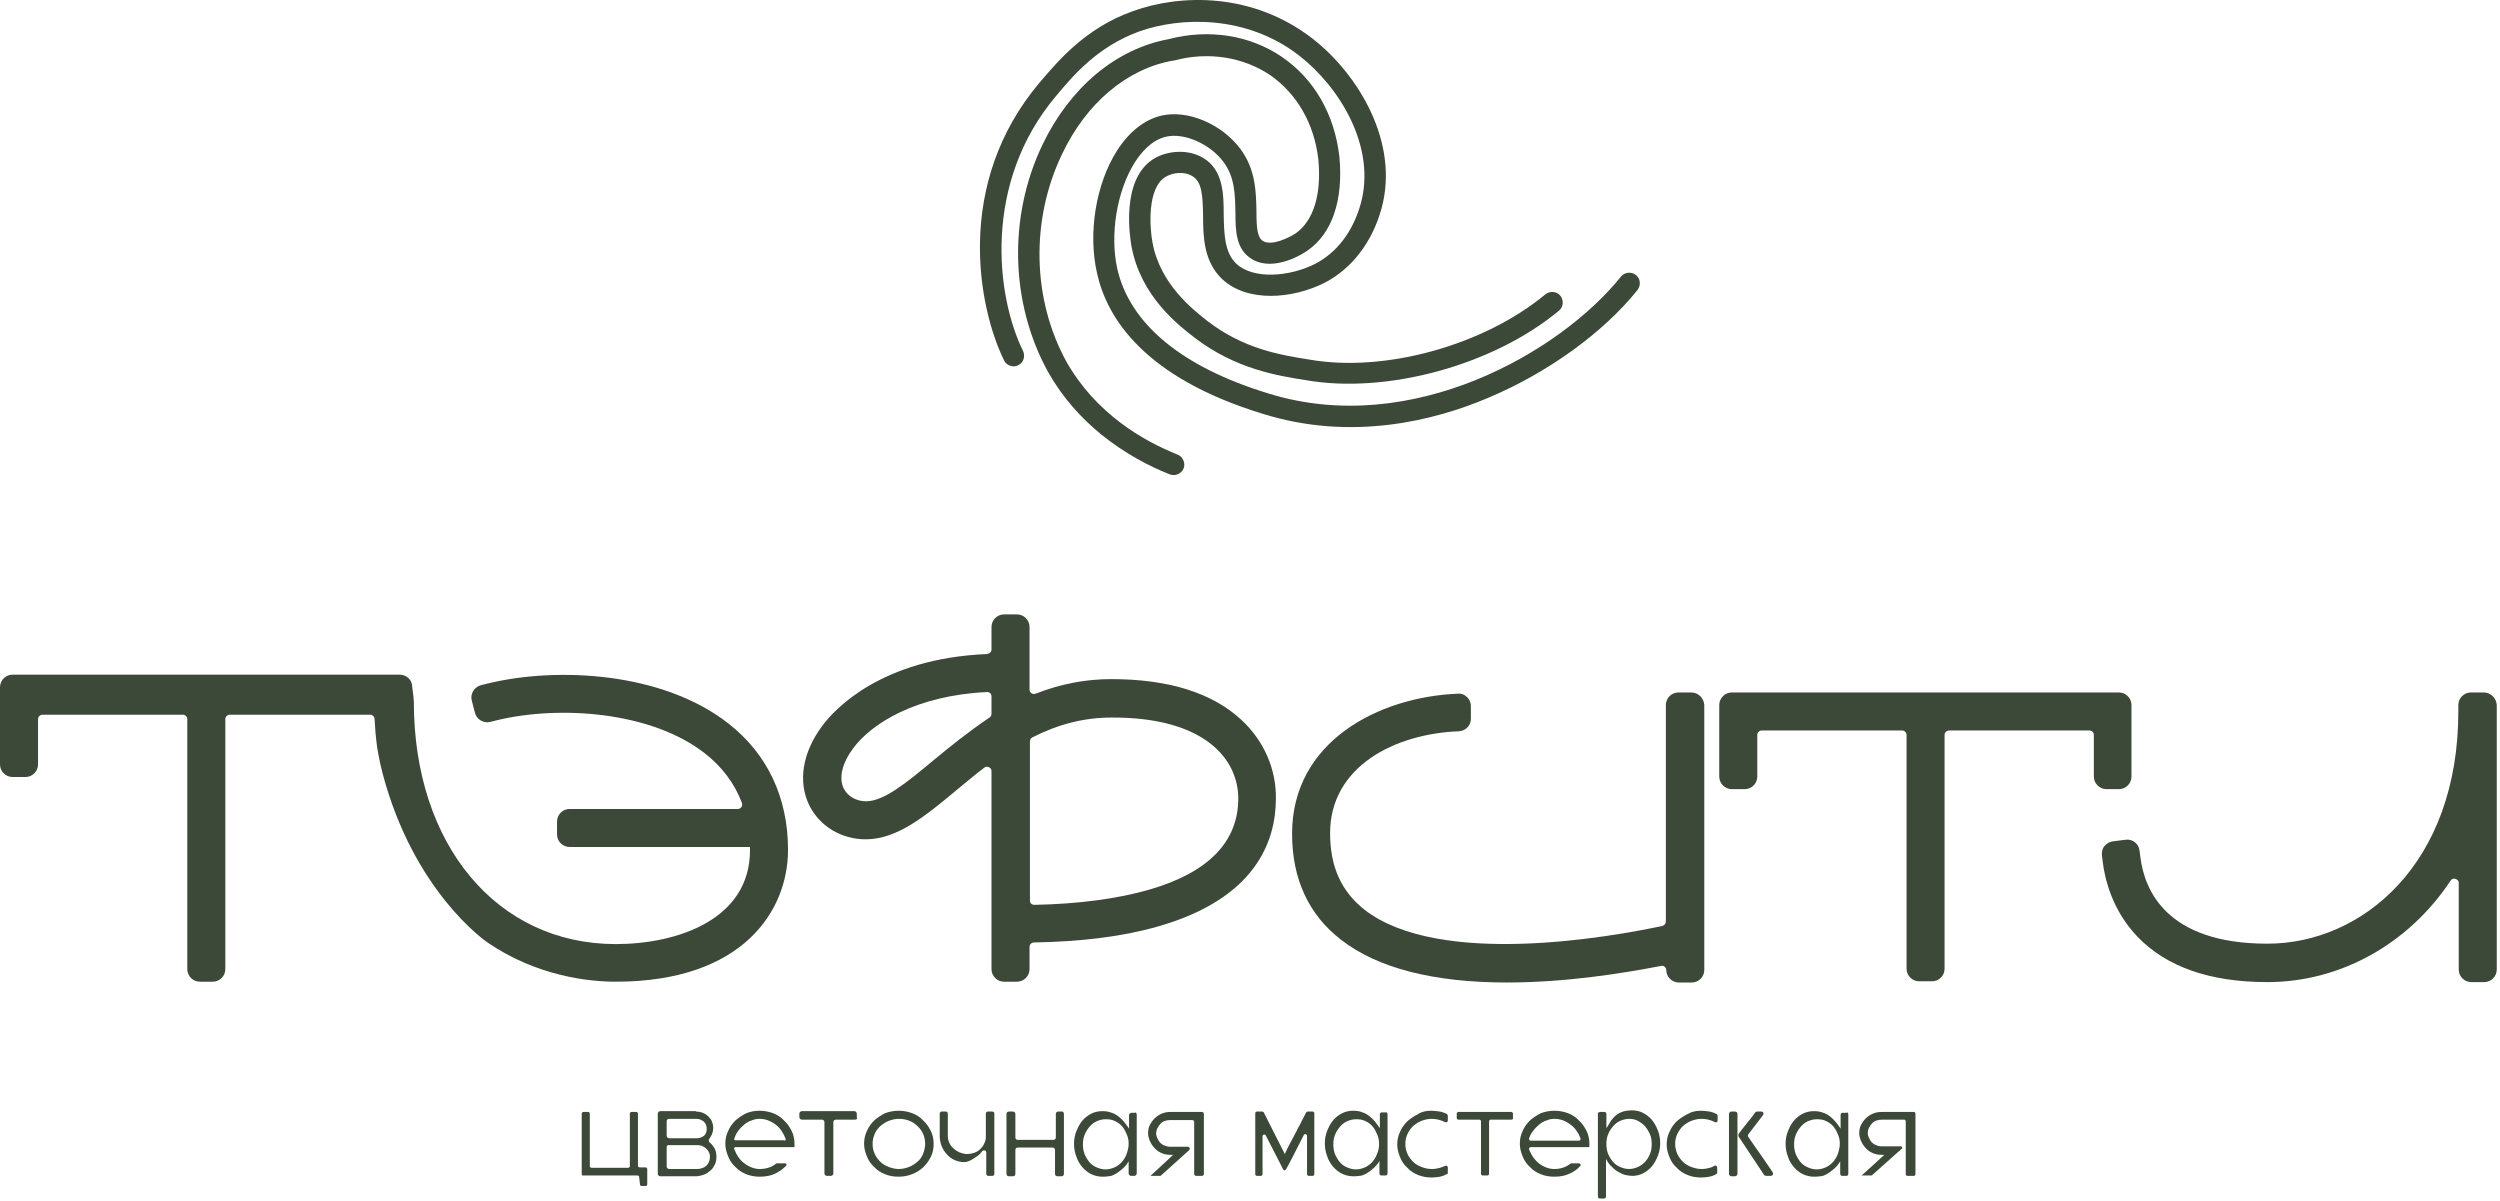 <?xml version="1.0" encoding="UTF-8"?> <svg xmlns="http://www.w3.org/2000/svg" width="618" height="297" viewBox="0 0 618 297" fill="none"><path d="M257.701 35.777C264.501 21.577 275.901 12.077 288.901 9.677C298.801 7.077 309.001 8.677 316.901 14.077C324.801 19.477 329.901 28.177 331.101 38.777C332.101 49.477 329.301 57.677 323.301 61.877C322.501 62.477 315.101 67.377 309.501 64.077C305.501 61.677 305.401 57.077 305.401 52.577C305.301 48.277 305.301 43.777 302.401 39.977C299.101 35.577 292.801 32.777 288.301 33.777C284.701 34.577 282.101 37.677 280.501 40.177C276.101 47.177 274.301 57.977 276.201 66.477C279.301 80.077 292.201 90.777 313.601 97.277C349.001 108.277 385.801 86.977 400.701 68.377C401.601 67.277 403.201 67.077 404.401 67.977C405.501 68.877 405.701 70.477 404.801 71.677C396.401 82.177 382.601 92.177 367.801 98.377C354.601 103.977 334.101 109.177 312.101 102.277C282.701 93.277 273.601 78.477 271.201 67.577C268.901 57.677 270.901 45.477 276.101 37.277C279.101 32.577 282.901 29.577 287.101 28.577C293.701 27.077 302.001 30.677 306.601 36.777C310.501 41.977 310.501 47.777 310.601 52.477C310.601 56.277 310.801 58.677 312.201 59.577C314.401 60.877 318.601 58.777 320.301 57.677C324.701 54.577 326.701 48.077 325.901 39.477C324.901 30.577 320.601 23.177 314.001 18.577C307.301 14.077 298.601 12.677 290.201 14.977H290.001C278.601 16.977 268.501 25.477 262.501 38.177C254.701 54.477 255.201 74.077 263.601 89.377C270.901 102.277 282.601 108.977 291.101 112.377C292.401 112.877 293.101 114.477 292.601 115.777C292.101 117.077 290.501 117.777 289.201 117.277C284.101 115.277 278.001 112.077 272.201 107.377C267.401 103.477 262.701 98.377 259.101 91.977C249.701 74.977 249.201 53.477 257.701 35.777Z" fill="#3C4938"></path><path d="M280.001 2.777C291.801 -1.523 309.701 -1.923 324.501 9.577C335.801 18.377 346.001 35.277 341.501 51.577C339.201 59.877 334.201 66.377 327.501 69.877C319.601 73.877 308.401 74.877 302.101 68.977C297.601 64.677 297.401 58.677 297.401 53.277C297.301 48.177 297.101 44.977 294.801 43.577C292.801 42.277 289.901 42.677 288.201 43.677C283.501 46.377 284.201 56.377 284.901 59.977C286.801 70.377 295.101 76.677 298.501 79.377C307.601 86.377 316.801 87.777 323.601 88.877C342.301 92.177 366.801 85.377 382.001 72.777C383.101 71.877 384.801 71.977 385.701 73.077C386.601 74.177 386.501 75.877 385.401 76.777C369.201 90.277 342.801 97.477 322.801 93.977C315.901 92.877 305.501 91.277 295.301 83.477C291.301 80.377 282.001 73.277 279.701 60.877C279.401 59.177 276.801 44.077 285.501 39.077C288.501 37.377 293.501 36.677 297.501 39.077C302.401 42.077 302.501 47.977 302.501 53.177C302.601 57.877 302.701 62.377 305.601 65.177C309.901 69.177 318.801 68.377 325.001 65.277C330.501 62.477 334.501 57.177 336.401 50.277C340.201 36.277 331.201 21.577 321.201 13.777C308.101 3.577 291.701 4.177 281.601 7.777C271.201 11.577 265.201 18.777 261.101 23.677C242.901 45.177 246.201 73.177 252.901 86.777C253.501 88.077 253.001 89.677 251.701 90.277C250.801 90.777 249.701 90.577 248.901 89.977C248.601 89.777 248.401 89.477 248.201 89.077C241.901 76.277 235.701 45.477 257.101 20.277C261.401 15.277 268.201 6.977 280.001 2.777Z" fill="#3C4938"></path><path d="M143.801 290.277V275.277C143.801 275.077 144.001 274.877 144.201 274.877H145.401C145.601 274.877 145.801 275.077 145.801 275.277V288.277C145.801 288.477 146.001 288.677 146.201 288.677H155.301C155.501 288.677 155.701 288.477 155.701 288.277V275.277C155.701 275.077 155.901 274.877 156.101 274.877H157.301C157.501 274.877 157.701 275.077 157.701 275.277V288.177C157.701 288.377 157.901 288.577 158.101 288.577H159.601C159.801 288.577 160.001 288.777 160.001 288.977V292.777C160.001 292.977 159.801 293.177 159.601 293.177H158.601C158.401 293.177 158.201 292.977 158.201 292.777L158.001 290.977C158.001 290.777 157.801 290.577 157.601 290.577H144.101C144.001 290.677 143.801 290.477 143.801 290.277Z" fill="#3C4938"></path><path d="M172.002 274.777C172.602 274.777 173.202 274.877 173.702 275.077C174.202 275.277 174.702 275.577 175.102 275.977C175.502 276.377 175.802 276.777 176.002 277.277C176.202 277.777 176.302 278.277 176.302 278.877C176.302 279.377 176.202 279.877 176.002 280.377C175.802 280.777 175.602 281.177 175.302 281.577C175.102 281.877 175.202 282.177 175.402 282.377C176.002 282.877 176.402 283.477 176.702 283.977C177.002 284.677 177.102 285.277 177.102 285.977C177.102 286.677 177.002 287.277 176.702 287.877C176.402 288.477 176.102 288.977 175.602 289.377C175.102 289.777 174.602 290.177 174.002 290.377C173.402 290.577 172.702 290.777 172.102 290.777H163.202C162.902 290.777 162.602 290.477 162.602 290.177V275.277C162.602 274.977 162.902 274.677 163.202 274.677H172.002V274.777ZM164.802 277.177V280.777C164.802 281.077 165.102 281.377 165.402 281.377H172.202C172.902 281.377 173.502 281.177 174.002 280.777C174.502 280.377 174.702 279.777 174.702 279.077C174.702 278.377 174.502 277.777 174.002 277.277C173.502 276.877 172.902 276.577 172.202 276.577H165.402C165.002 276.577 164.802 276.877 164.802 277.177ZM164.802 283.577V288.377C164.802 288.677 165.102 288.977 165.402 288.977H172.402C173.202 288.977 174.002 288.677 174.602 288.177C175.202 287.577 175.502 286.877 175.502 285.877C175.502 285.277 175.202 284.577 174.802 284.177C174.202 283.477 173.402 283.077 172.402 283.077H165.402C165.002 282.977 164.802 283.277 164.802 283.577Z" fill="#3C4938"></path><path d="M187.801 274.577C188.901 274.577 190.001 274.777 191.101 275.177C192.101 275.577 193.101 276.177 193.801 276.977C194.601 277.677 195.201 278.577 195.701 279.577C196.201 280.577 196.401 281.677 196.401 282.777C196.401 282.877 196.401 282.977 196.401 283.177C196.401 283.377 196.401 283.477 196.401 283.577H181.801C181.601 283.577 181.401 283.777 181.501 284.077C182.101 285.577 182.901 286.777 184.001 287.577C185.201 288.477 186.501 288.977 187.801 288.977C189.301 288.977 190.701 288.577 191.801 287.677C191.901 287.677 191.901 287.577 192.001 287.577H194.101C194.401 287.577 194.501 287.877 194.401 288.077C193.601 288.977 192.701 289.577 191.701 290.077C190.501 290.677 189.201 290.877 187.801 290.877C186.601 290.877 185.501 290.677 184.501 290.277C183.501 289.877 182.501 289.277 181.801 288.477C181.001 287.777 180.401 286.877 180.001 285.877C179.601 284.877 179.301 283.877 179.301 282.777C179.301 281.677 179.501 280.577 180.001 279.577C180.401 278.577 181.101 277.677 181.801 276.977C182.601 276.277 183.501 275.677 184.501 275.177C185.501 274.777 186.601 274.577 187.801 274.577ZM193.901 281.977C194.101 281.977 194.301 281.777 194.201 281.477C193.601 279.977 192.801 278.777 191.701 277.977C190.501 277.077 189.201 276.577 187.801 276.577C187.101 276.577 186.501 276.677 185.801 276.977C185.101 277.177 184.501 277.577 184.001 277.977C183.401 278.477 182.901 278.977 182.401 279.677C182.001 280.177 181.701 280.877 181.501 281.477C181.401 281.677 181.601 281.877 181.801 281.877H193.901V281.977Z" fill="#3C4938"></path><path d="M211.402 276.777H206.602C206.302 276.777 206.002 277.077 206.002 277.377V290.077C206.002 290.377 205.702 290.677 205.402 290.677H204.402C204.102 290.677 203.802 290.377 203.802 290.077V277.377C203.802 277.077 203.502 276.777 203.202 276.777H198.202C197.902 276.777 197.602 276.477 197.602 276.177V275.277C197.602 274.977 197.902 274.677 198.202 274.677H211.202C211.502 274.677 211.802 274.977 211.802 275.277V276.177C212.002 276.577 211.702 276.777 211.402 276.777Z" fill="#3C4938"></path><path d="M222.202 274.577C223.302 274.577 224.402 274.777 225.502 275.177C226.502 275.577 227.502 276.177 228.202 276.977C229.002 277.677 229.602 278.577 230.102 279.577C230.602 280.577 230.802 281.677 230.802 282.777C230.802 283.877 230.602 284.977 230.102 285.977C229.602 286.977 229.002 287.777 228.202 288.577C227.402 289.277 226.502 289.877 225.402 290.277C224.402 290.677 223.302 290.877 222.102 290.877C220.902 290.877 219.802 290.677 218.802 290.277C217.802 289.877 216.802 289.277 216.102 288.477C215.302 287.777 214.702 286.877 214.302 285.877C213.902 284.877 213.602 283.877 213.602 282.777C213.602 281.677 213.802 280.577 214.302 279.577C214.702 278.577 215.402 277.677 216.102 276.977C216.902 276.277 217.802 275.677 218.802 275.177C219.902 274.777 221.002 274.577 222.202 274.577ZM226.802 278.377C225.602 277.177 224.002 276.577 222.202 276.577C221.302 276.577 220.502 276.777 219.702 277.077C218.902 277.377 218.202 277.877 217.602 278.377C217.002 278.977 216.502 279.577 216.202 280.377C215.902 281.077 215.702 281.877 215.702 282.777C215.702 283.677 215.902 284.477 216.202 285.177C216.502 285.877 217.002 286.577 217.602 287.177C218.202 287.777 218.902 288.177 219.702 288.477C220.502 288.777 221.302 288.977 222.202 288.977C223.102 288.977 223.902 288.777 224.702 288.477C225.502 288.177 226.202 287.677 226.802 287.177C227.402 286.677 227.902 285.977 228.202 285.177C228.502 284.377 228.702 283.577 228.702 282.777C228.702 281.077 228.102 279.577 226.802 278.377Z" fill="#3C4938"></path><path d="M243.801 290.177V284.877C243.801 284.377 243.201 284.177 242.801 284.577C242.301 285.277 241.701 285.777 241.001 286.177C240.001 286.877 239.101 287.277 238.401 287.277C237.501 287.277 236.701 287.077 236.001 286.777C235.301 286.477 234.601 285.977 234.101 285.377C233.501 284.777 233.101 284.077 232.801 283.377C232.501 282.677 232.301 281.777 232.301 280.877V275.277C232.301 274.977 232.501 274.777 232.801 274.777H233.801C234.101 274.777 234.301 274.977 234.301 275.277V280.677C234.301 281.277 234.401 281.877 234.601 282.377C234.901 282.977 235.201 283.477 235.701 283.877C236.101 284.277 236.601 284.577 237.201 284.877C237.801 285.077 238.401 285.277 239.001 285.277C239.601 285.277 240.201 285.177 240.801 284.977C241.401 284.777 241.901 284.477 242.301 284.077C242.701 283.677 243.101 283.177 243.301 282.677C243.601 282.177 243.701 281.577 243.701 280.977V275.277C243.701 274.977 243.901 274.777 244.201 274.777H245.301C245.601 274.777 245.801 274.977 245.801 275.277V290.177C245.801 290.477 245.601 290.677 245.301 290.677H244.201C244.101 290.677 243.801 290.477 243.801 290.177Z" fill="#3C4938"></path><path d="M263.001 275.377V290.177C263.001 290.477 262.801 290.777 262.401 290.777H261.401C261.101 290.777 260.801 290.577 260.801 290.177V284.277C260.801 283.977 260.601 283.677 260.201 283.677H251.601C251.301 283.677 251.001 283.877 251.001 284.277V290.177C251.001 290.477 250.801 290.777 250.401 290.777H249.401C249.101 290.777 248.801 290.577 248.801 290.177V275.377C248.801 275.077 249.001 274.777 249.401 274.777H250.401C250.701 274.777 251.001 274.977 251.001 275.377V281.177C251.001 281.477 251.201 281.777 251.601 281.777H260.401C260.701 281.777 261.001 281.577 261.001 281.177V275.377C261.001 275.077 261.201 274.777 261.601 274.777H262.601C262.801 274.777 263.001 275.077 263.001 275.377Z" fill="#3C4938"></path><path d="M281 275.477V290.077C281 290.377 280.7 290.677 280.4 290.677H279.6C279.3 290.677 279 290.377 279 290.077V287.077C278.5 287.977 277.9 288.577 277.3 289.077C276.7 289.577 276.2 289.977 275.6 290.277C275.1 290.577 274.5 290.777 274 290.777C273.5 290.877 273 290.877 272.5 290.877C271.6 290.877 270.7 290.677 269.8 290.277C269 289.877 268.2 289.277 267.6 288.577C267 287.877 266.4 286.977 266.1 285.977C265.7 284.977 265.5 283.877 265.5 282.777C265.5 281.577 265.7 280.577 266.1 279.577C266.5 278.577 267 277.677 267.6 276.977C268.2 276.277 269 275.677 269.8 275.277C270.6 274.877 271.5 274.677 272.5 274.677C273.3 274.677 274.1 274.777 274.8 275.077C275.5 275.277 276.1 275.677 276.6 276.077C277.1 276.477 277.6 276.977 278 277.477C278.4 277.977 278.7 278.477 279.1 278.977V275.677C279.1 275.377 279.4 275.077 279.7 275.077H280.5C280.7 274.877 281 275.177 281 275.477ZM279 282.777C279 282.077 278.9 281.277 278.6 280.577C278.3 279.877 278 279.177 277.5 278.577C277 277.977 276.4 277.477 275.7 277.177C275 276.777 274.2 276.677 273.3 276.677C272.5 276.677 271.8 276.877 271.1 277.177C270.4 277.477 269.8 277.977 269.3 278.577C268.8 279.177 268.4 279.777 268.1 280.577C267.8 281.277 267.7 282.077 267.7 282.877C267.7 283.677 267.8 284.477 268.1 285.277C268.4 285.977 268.8 286.677 269.3 287.277C269.8 287.877 270.4 288.277 271.1 288.577C271.8 288.877 272.5 289.077 273.3 289.077C274.1 289.077 274.8 288.877 275.5 288.577C276.2 288.277 276.8 287.777 277.3 287.277C277.8 286.677 278.2 286.077 278.5 285.277C278.8 284.377 279 283.577 279 282.777Z" fill="#3C4938"></path><path d="M290.001 285.477H289.301C288.401 285.477 287.601 285.277 287.001 284.977C286.301 284.677 285.701 284.177 285.301 283.677C284.801 283.177 284.501 282.577 284.201 281.977C284.001 281.377 283.801 280.777 283.801 280.177C283.801 279.477 283.901 278.777 284.201 278.177C284.501 277.577 284.901 276.977 285.401 276.477C285.901 275.977 286.501 275.577 287.201 275.277C287.901 274.977 288.601 274.877 289.401 274.877H297.101C297.401 274.877 297.601 275.077 297.601 275.377V290.177C297.601 290.477 297.401 290.677 297.101 290.677H295.701C295.401 290.677 295.201 290.477 295.201 290.177V277.377C295.201 277.077 295.001 276.877 294.701 276.877H289.301C288.301 276.877 287.401 277.177 286.801 277.877C286.201 278.577 285.801 279.277 285.801 280.177C285.801 280.577 285.901 280.977 286.101 281.377C286.301 281.777 286.501 282.177 286.801 282.477C287.101 282.777 287.501 283.077 287.901 283.177C288.301 283.377 288.801 283.477 289.301 283.477H293.601C294.101 283.477 294.301 284.077 293.901 284.377L287.001 290.577C286.901 290.677 286.801 290.677 286.701 290.677H284.401L290.001 285.477Z" fill="#3C4938"></path><path d="M310.301 290.277V275.177C310.301 274.977 310.501 274.777 310.701 274.777H312.001C312.201 274.777 312.301 274.877 312.401 274.977L317.601 285.277C317.801 284.877 318.001 284.377 318.301 283.777C318.601 283.177 318.901 282.677 319.201 282.077C319.501 281.477 319.801 280.977 320.101 280.377C320.401 279.877 320.601 279.377 320.801 278.977C321.201 278.277 321.601 277.577 321.901 276.877C322.201 276.277 322.601 275.577 322.901 274.977C323.001 274.877 323.101 274.777 323.301 274.777H324.501C324.701 274.777 324.901 274.977 324.901 275.177V290.277C324.901 290.477 324.701 290.677 324.501 290.677H323.501C323.301 290.677 323.101 290.477 323.101 290.277V280.777C323.101 280.377 322.501 280.177 322.301 280.577L319.601 285.877C319.301 286.477 318.901 287.177 318.601 287.777C318.401 288.177 318.101 288.677 317.901 289.077C317.701 289.377 317.301 289.377 317.201 289.077L312.901 280.677C312.701 280.277 312.101 280.477 312.101 280.877V290.277C312.101 290.477 311.901 290.677 311.701 290.677H310.701C310.501 290.677 310.301 290.477 310.301 290.277Z" fill="#3C4938"></path><path d="M343 275.377V290.077C343 290.377 342.8 290.577 342.5 290.577H341.5C341.2 290.577 341 290.377 341 290.077V286.977C340.5 287.877 339.9 288.477 339.3 288.977C338.7 289.477 338.2 289.877 337.6 290.177C337.1 290.477 336.5 290.677 336 290.677C335.5 290.777 335 290.777 334.5 290.777C333.6 290.777 332.7 290.577 331.8 290.177C331 289.777 330.2 289.177 329.6 288.477C329 287.777 328.4 286.877 328.1 285.877C327.7 284.877 327.5 283.777 327.5 282.677C327.5 281.477 327.7 280.477 328.1 279.477C328.5 278.477 329 277.577 329.6 276.877C330.2 276.177 331 275.577 331.8 275.177C332.6 274.777 333.5 274.577 334.5 274.577C335.3 274.577 336.1 274.677 336.8 274.977C337.5 275.177 338.1 275.577 338.6 275.977C339.1 276.377 339.6 276.877 340 277.377C340.4 277.877 340.7 278.377 341.1 278.877V275.477C341.1 275.177 341.3 274.977 341.6 274.977H342.6C342.7 274.877 343 275.077 343 275.377ZM340.9 282.777C340.9 282.077 340.8 281.277 340.5 280.577C340.2 279.877 339.9 279.177 339.4 278.577C338.9 277.977 338.3 277.477 337.6 277.177C336.9 276.777 336.1 276.677 335.2 276.677C334.4 276.677 333.7 276.877 333 277.177C332.3 277.477 331.7 277.977 331.2 278.577C330.7 279.177 330.3 279.777 330 280.577C329.7 281.277 329.6 282.077 329.6 282.877C329.6 283.677 329.7 284.477 330 285.277C330.3 285.977 330.7 286.677 331.2 287.277C331.7 287.877 332.3 288.277 333 288.577C333.7 288.877 334.4 289.077 335.2 289.077C336 289.077 336.7 288.877 337.4 288.577C338.1 288.277 338.7 287.777 339.2 287.277C339.7 286.677 340.1 286.077 340.4 285.277C340.8 284.377 340.9 283.577 340.9 282.777Z" fill="#3C4938"></path><path d="M353.8 274.577C354.5 274.577 355.2 274.677 355.9 274.777C356.5 274.877 357 275.077 357.5 275.277C357.7 275.377 357.9 275.577 357.9 275.877V276.977C357.9 277.377 357.5 277.577 357.2 277.377C356.2 276.877 355.1 276.577 353.9 276.577C353 276.577 352.2 276.777 351.4 277.077C350.6 277.377 349.9 277.877 349.3 278.377C348.7 278.977 348.3 279.577 347.9 280.377C347.6 281.077 347.4 281.877 347.4 282.777C347.4 283.677 347.6 284.477 347.9 285.177C348.2 285.877 348.7 286.577 349.3 287.177C349.9 287.777 350.6 288.177 351.4 288.477C352.2 288.777 353 288.977 353.9 288.977C354.6 288.977 355.3 288.877 356 288.677C356.5 288.477 356.9 288.377 357.3 288.177C357.6 288.077 357.9 288.277 357.9 288.577V289.877C357.9 290.077 357.8 290.277 357.6 290.277C357 290.577 356.5 290.777 356 290.877C355.4 290.977 354.7 291.077 353.9 291.077C352.7 291.077 351.6 290.877 350.6 290.477C349.6 290.077 348.6 289.477 347.9 288.677C347.1 287.977 346.5 287.077 346.1 286.077C345.7 285.077 345.4 284.077 345.4 282.977C345.4 281.877 345.6 280.777 346.1 279.777C346.5 278.777 347.2 277.877 347.9 277.177C348.7 276.477 349.6 275.877 350.6 275.377C351.5 274.777 352.6 274.577 353.8 274.577Z" fill="#3C4938"></path><path d="M373.602 276.777H368.502C368.302 276.777 368.102 276.977 368.102 277.177V290.177C368.102 290.377 367.902 290.577 367.702 290.577H366.502C366.302 290.577 366.102 290.377 366.102 290.177V277.177C366.102 276.977 365.902 276.777 365.702 276.777H360.502C360.302 276.777 360.102 276.577 360.102 276.377V275.277C360.102 275.077 360.302 274.877 360.502 274.877H373.602C373.802 274.877 374.002 275.077 374.002 275.277V276.377C374.102 276.577 373.902 276.777 373.602 276.777Z" fill="#3C4938"></path><path d="M384.301 274.577C385.401 274.577 386.501 274.777 387.601 275.177C388.601 275.577 389.601 276.177 390.301 276.977C391.101 277.677 391.701 278.577 392.201 279.577C392.701 280.577 392.901 281.677 392.901 282.777C392.901 282.877 392.901 282.977 392.901 283.177C392.901 283.377 392.901 283.477 392.901 283.577H378.401C378.101 283.577 377.901 283.877 378.001 284.177C378.601 285.677 379.401 286.777 380.401 287.577C381.601 288.477 382.901 288.977 384.201 288.977C385.701 288.977 387.001 288.577 388.201 287.677C388.301 287.577 388.401 287.577 388.401 287.577H390.301C390.701 287.577 390.901 287.977 390.601 288.277C389.901 289.077 389.001 289.677 388.101 290.077C386.901 290.677 385.601 290.877 384.201 290.877C383.001 290.877 381.901 290.677 380.901 290.277C379.901 289.877 378.901 289.277 378.201 288.477C377.401 287.777 376.801 286.877 376.401 285.877C376.001 284.877 375.701 283.877 375.701 282.777C375.701 281.677 375.901 280.577 376.401 279.577C376.801 278.577 377.501 277.677 378.201 276.977C379.001 276.277 379.901 275.677 380.901 275.177C382.001 274.777 383.101 274.577 384.301 274.577ZM390.301 281.977C390.601 281.977 390.801 281.677 390.701 281.377C390.101 279.877 389.301 278.777 388.201 277.977C387.001 277.077 385.701 276.577 384.301 276.577C383.601 276.577 383.001 276.677 382.301 276.977C381.601 277.177 381.001 277.577 380.501 277.977C379.901 278.477 379.401 278.977 378.901 279.677C378.501 280.177 378.201 280.777 378.001 281.377C377.901 281.677 378.101 281.977 378.401 281.977H390.301Z" fill="#3C4938"></path><path d="M395.6 274.877H396.6C396.9 274.877 397.1 275.077 397.1 275.377V278.877C397.5 278.277 397.9 277.677 398.2 277.077C398.6 276.577 399 276.077 399.5 275.677C400 275.277 400.6 274.977 401.2 274.777C401.9 274.577 402.6 274.477 403.5 274.477C404.4 274.477 405.3 274.677 406.1 275.077C406.9 275.477 407.7 276.077 408.3 276.777C408.9 277.477 409.4 278.377 409.8 279.377C410.2 280.377 410.4 281.477 410.4 282.577C410.4 283.777 410.2 284.777 409.8 285.777C409.4 286.777 408.9 287.677 408.3 288.377C407.7 289.077 406.9 289.677 406.1 290.077C405.3 290.477 404.4 290.677 403.5 290.677C403 290.677 402.5 290.577 401.9 290.477C401.3 290.377 400.8 290.077 400.2 289.777C399.6 289.477 399.1 289.077 398.5 288.477C397.9 287.977 397.4 287.277 397 286.477V295.777C397 296.077 396.8 296.277 396.5 296.277H395.5C395.2 296.277 395 296.077 395 295.777V275.177C395 275.077 395.3 274.877 395.6 274.877ZM402.8 276.577C402 276.577 401.2 276.777 400.5 277.077C399.8 277.377 399.2 277.877 398.7 278.477C398.2 279.077 397.8 279.677 397.5 280.477C397.2 281.177 397.1 281.977 397.1 282.777C397.1 283.577 397.2 284.377 397.5 285.177C397.8 285.877 398.2 286.577 398.7 287.177C399.2 287.777 399.8 288.177 400.5 288.477C401.2 288.777 401.9 288.977 402.7 288.977C403.5 288.977 404.2 288.777 404.9 288.477C405.6 288.177 406.2 287.677 406.7 287.177C407.2 286.577 407.6 285.977 407.9 285.177C408.2 284.477 408.3 283.677 408.3 282.777C408.3 281.977 408.2 281.177 407.9 280.477C407.6 279.777 407.2 279.077 406.7 278.477C406.2 277.877 405.6 277.477 404.9 277.077C404.3 276.777 403.6 276.577 402.8 276.577Z" fill="#3C4938"></path><path d="M420.5 274.577C421.2 274.577 421.9 274.677 422.6 274.777C423.2 274.877 423.7 275.077 424.3 275.377C424.5 275.477 424.6 275.677 424.6 275.877V276.977C424.6 277.377 424.2 277.577 423.9 277.377C422.9 276.877 421.9 276.577 420.6 276.577C419.7 276.577 418.9 276.777 418.1 277.077C417.3 277.377 416.6 277.877 416 278.377C415.4 278.977 415 279.577 414.6 280.377C414.3 281.077 414.1 281.877 414.1 282.777C414.1 283.677 414.3 284.477 414.6 285.177C414.9 285.877 415.4 286.577 416 287.177C416.6 287.777 417.3 288.177 418.1 288.477C418.9 288.777 419.7 288.977 420.6 288.977C421.3 288.977 422 288.877 422.7 288.677C423.1 288.577 423.5 288.377 423.8 288.177C424.1 287.977 424.5 288.277 424.5 288.677V289.777C424.5 289.977 424.4 290.177 424.2 290.277C423.7 290.577 423.1 290.777 422.6 290.877C422 290.977 421.3 291.077 420.5 291.077C419.3 291.077 418.2 290.877 417.2 290.477C416.2 290.077 415.2 289.477 414.5 288.677C413.7 287.977 413.1 287.077 412.7 286.077C412.3 285.077 412 284.077 412 282.977C412 281.877 412.2 280.777 412.7 279.777C413.1 278.777 413.8 277.877 414.5 277.177C415.3 276.477 416.2 275.877 417.2 275.377C418.2 274.777 419.3 274.577 420.5 274.577Z" fill="#3C4938"></path><path d="M429.5 275.377V290.177C429.5 290.477 429.2 290.777 428.9 290.777H428C427.7 290.777 427.4 290.477 427.4 290.177V275.377C427.4 275.077 427.7 274.777 428 274.777H428.9C429.2 274.777 429.5 274.977 429.5 275.377ZM429.8 280.977C429.7 280.777 429.7 280.477 429.8 280.277C430.1 279.877 430.4 279.477 430.7 279.077C431.1 278.577 431.5 278.077 431.9 277.577C432.3 277.077 432.7 276.577 433.1 276.077C433.4 275.677 433.7 275.277 433.9 274.977C434 274.877 434.2 274.777 434.3 274.777H435.4C435.9 274.777 436.1 275.277 435.8 275.677L432.2 280.377C432.1 280.577 432 280.877 432.2 281.077C433.2 282.577 434.3 284.077 435.4 285.677C436.4 287.077 437.3 288.477 438.2 289.777C438.5 290.177 438.2 290.677 437.7 290.677H436.6C436.4 290.677 436.2 290.577 436.1 290.477L429.8 280.977Z" fill="#3C4938"></path><path d="M456.9 275.377V290.177C456.9 290.477 456.7 290.677 456.4 290.677H455.4C455.1 290.677 454.9 290.477 454.9 290.177V287.077C454.4 287.977 453.8 288.577 453.2 289.077C452.6 289.577 452.1 289.977 451.5 290.277C451 290.577 450.4 290.777 449.9 290.777C449.4 290.877 448.9 290.877 448.4 290.877C447.5 290.877 446.6 290.677 445.7 290.277C444.9 289.877 444.1 289.277 443.5 288.577C442.9 287.877 442.3 286.977 442 285.977C441.6 284.977 441.4 283.877 441.4 282.777C441.4 281.577 441.6 280.577 442 279.577C442.4 278.577 442.9 277.677 443.5 276.977C444.1 276.277 444.9 275.677 445.7 275.277C446.5 274.877 447.4 274.677 448.4 274.677C449.2 274.677 450 274.777 450.7 275.077C451.4 275.277 452 275.677 452.5 276.077C453 276.477 453.5 276.977 453.9 277.477C454.3 277.977 454.6 278.477 455 278.977V275.577C455 275.277 455.2 275.077 455.5 275.077H456.5C456.6 274.877 456.9 275.077 456.9 275.377ZM454.8 282.777C454.8 282.077 454.7 281.277 454.4 280.577C454.1 279.877 453.8 279.177 453.3 278.577C452.8 277.977 452.2 277.477 451.5 277.177C450.8 276.777 450 276.677 449.1 276.677C448.3 276.677 447.6 276.877 446.9 277.177C446.2 277.477 445.6 277.977 445.1 278.577C444.6 279.177 444.2 279.777 443.9 280.577C443.6 281.277 443.5 282.077 443.5 282.877C443.5 283.677 443.6 284.477 443.9 285.277C444.2 285.977 444.6 286.677 445.1 287.277C445.6 287.877 446.2 288.277 446.9 288.577C447.6 288.877 448.3 289.077 449.1 289.077C449.9 289.077 450.6 288.877 451.3 288.577C452 288.277 452.6 287.777 453.1 287.277C453.6 286.677 454 286.077 454.3 285.277C454.6 284.377 454.8 283.577 454.8 282.777Z" fill="#3C4938"></path><path d="M465.802 285.477H465.102C464.202 285.477 463.402 285.277 462.802 284.977C462.102 284.677 461.502 284.177 461.102 283.677C460.602 283.177 460.302 282.577 460.002 281.977C459.802 281.377 459.602 280.777 459.602 280.177C459.602 279.477 459.702 278.777 460.002 278.177C460.302 277.577 460.702 276.977 461.202 276.477C461.702 275.977 462.302 275.577 463.002 275.277C463.702 274.977 464.402 274.877 465.202 274.877H473.102C473.302 274.877 473.502 275.077 473.502 275.277V290.277C473.502 290.477 473.302 290.677 473.102 290.677H471.502C471.302 290.677 471.102 290.477 471.102 290.277V277.177C471.102 276.977 470.902 276.777 470.702 276.777H465.202C464.202 276.777 463.302 277.077 462.702 277.777C462.102 278.477 461.702 279.177 461.702 280.077C461.702 280.477 461.802 280.877 462.002 281.277C462.202 281.677 462.402 282.077 462.702 282.377C463.002 282.677 463.402 282.977 463.802 283.077C464.202 283.277 464.702 283.377 465.202 283.377H469.902C470.202 283.377 470.402 283.777 470.102 283.977L462.802 290.477C462.702 290.577 462.602 290.577 462.602 290.577H460.202L465.802 285.477Z" fill="#3C4938"></path><path d="M180.1 178.877C163.8 166.077 137.7 164.777 120.5 168.977L118.9 169.377C117.3 169.777 116.2 171.477 116.6 173.077L117.4 176.177C117.6 176.977 118.1 177.677 118.8 178.077C119.5 178.477 120.3 178.677 121.1 178.477L122.7 178.077C138.3 174.277 161.1 175.877 174.3 186.277C178.5 189.577 181.6 193.677 183.4 198.477C183.5 198.777 183.5 199.177 183.3 199.477C183.1 199.777 182.8 199.977 182.4 199.977H140.8C139.1 199.977 137.7 201.377 137.7 203.077V206.277C137.7 207.977 139.1 209.377 140.8 209.377H185.4C185.4 209.677 185.4 209.877 185.4 210.177C185.4 227.277 167.5 233.377 152.2 233.377C122.8 233.377 102.3 208.777 102.3 173.477C102.3 173.077 102.2 172.677 102.2 172.177C102.1 171.377 102 170.577 101.9 169.777C101.9 168.077 100.5 166.777 98.8 166.777H3.1C1.4 166.777 0 168.177 0 169.877V188.977C0 190.677 1.4 192.077 3.1 192.077H6.3C8 192.077 9.4 190.677 9.4 188.977V177.777C9.4 177.177 9.9 176.677 10.5 176.677H45.2C45.8 176.677 46.3 177.177 46.3 177.777V239.577C46.3 241.277 47.7 242.677 49.4 242.677H52.6C54.3 242.677 55.7 241.277 55.7 239.577V177.777C55.7 177.177 56.2 176.677 56.8 176.677H91.5C92.1 176.677 92.6 177.177 92.6 177.777C92.7 179.977 92.9 182.277 93.2 184.477C93.2 184.577 93.7 187.877 94.6 191.277C102.3 220.277 119.8 232.477 120.5 232.977C132.8 241.377 145.7 242.677 152.2 242.677C183.6 242.677 194.8 225.177 194.8 210.077C194.8 197.177 189.7 186.377 180.1 178.877Z" fill="#3C4938"></path><path d="M523.8 195.077C525.5 195.077 526.9 193.677 526.9 191.977V174.277C526.9 172.577 525.5 171.177 523.8 171.177H428.1C426.4 171.177 425 172.577 425 174.277V191.977C425 193.677 426.4 195.077 428.1 195.077H431.3C433 195.077 434.4 193.677 434.4 191.977V181.677C434.4 181.077 434.9 180.577 435.5 180.577H470.2C470.8 180.577 471.3 181.077 471.3 181.677V239.477C471.3 241.177 472.7 242.577 474.4 242.577H477.6C479.3 242.577 480.7 241.177 480.7 239.477V181.677C480.7 181.077 481.2 180.577 481.8 180.577H516.5C517.1 180.577 517.6 181.077 517.6 181.677V191.977C517.6 193.677 519 195.077 520.7 195.077H523.8Z" fill="#3C4938"></path><path d="M613.999 171.177H610.799C609.099 171.177 607.699 172.577 607.699 174.277V175.877C607.699 213.577 583.899 233.277 560.499 233.277C535.399 233.277 530.099 219.877 529.099 211.877L528.899 210.277C528.699 208.577 527.199 207.377 525.499 207.577L522.299 207.977C521.499 208.077 520.799 208.477 520.199 209.177C519.699 209.777 519.499 210.677 519.599 211.477L519.799 213.077C520.299 217.177 522.099 225.077 528.499 231.677C535.699 239.077 546.399 242.777 560.499 242.777C578.499 242.777 595.399 233.377 605.799 217.677C606.199 217.077 606.799 217.177 606.999 217.277C607.399 217.377 607.799 217.677 607.799 218.277V239.677C607.799 241.377 609.199 242.777 610.899 242.777H614.099C615.799 242.777 617.199 241.377 617.199 239.677V174.277C617.099 172.577 615.699 171.177 613.999 171.177Z" fill="#3C4938"></path><path d="M418.1 171.177H414.9C413.2 171.177 411.8 172.577 411.8 174.277V227.777C411.8 228.277 411.5 228.677 411 228.877C398.4 231.577 355.8 239.277 337.3 224.877C331.6 220.377 328.8 214.277 328.8 205.977C328.8 189.477 344.8 181.377 360.6 180.777C362.3 180.677 363.6 179.377 363.6 177.677V174.477C363.6 173.677 363.2 172.777 362.6 172.277C362 171.677 361.2 171.377 360.4 171.477C340.7 172.277 319.4 183.377 319.4 206.077C319.4 217.277 323.5 226.177 331.6 232.377C340.5 239.277 354.3 242.877 372.5 242.877C387.1 242.877 401.3 240.577 410.6 238.777C410.9 238.677 411.3 238.777 411.5 238.977C411.6 239.077 411.9 239.377 411.9 239.777C411.9 241.477 413.3 242.877 415 242.877H418.2C419.9 242.877 421.3 241.477 421.3 239.777V174.277C421.2 172.577 419.8 171.177 418.1 171.177Z" fill="#3C4938"></path><path d="M306.899 177.977C299.699 171.277 288.899 167.877 274.699 167.877C268.299 167.877 262.199 169.077 255.999 171.477C255.699 171.577 255.299 171.577 254.999 171.377C254.699 171.177 254.499 170.877 254.499 170.477V154.977C254.499 153.277 253.099 151.877 251.399 151.877H248.199C246.499 151.877 245.099 153.277 245.099 154.977V160.577C245.099 161.177 244.599 161.577 243.999 161.677C217.699 162.777 206.199 175.477 203.299 179.377C198.299 186.077 197.199 193.277 200.099 199.177C202.699 204.277 207.999 207.477 213.999 207.477C221.699 207.477 228.599 201.877 236.499 195.277C238.599 193.577 240.899 191.577 243.299 189.777C243.599 189.477 244.099 189.477 244.499 189.677C244.899 189.877 245.099 190.177 245.099 190.677V239.577C245.099 241.277 246.499 242.677 248.199 242.677H251.399C253.099 242.677 254.499 241.277 254.499 239.577V234.077C254.499 233.477 254.999 232.977 255.599 232.977C267.399 232.777 277.799 231.477 286.399 228.977C310.399 222.077 315.399 207.977 315.399 197.377C315.499 190.077 312.399 183.077 306.899 177.977ZM306.099 197.377C306.099 208.177 298.599 215.777 283.899 219.977C276.199 222.177 266.499 223.477 255.699 223.677C255.399 223.677 255.099 223.577 254.899 223.377C254.699 223.177 254.599 222.877 254.599 222.577V183.277C254.599 182.877 254.799 182.477 255.199 182.277C261.699 178.977 268.099 177.377 274.799 177.377C297.799 177.277 306.099 187.677 306.099 197.377ZM230.599 188.077C224.099 193.477 218.499 198.077 214.099 198.077C211.699 198.077 209.599 196.877 208.599 194.977C207.299 192.377 208.099 188.777 210.899 184.977C215.499 178.777 226.599 171.877 243.999 171.077C243.999 171.077 243.999 171.077 244.099 171.077C244.399 171.077 244.599 171.177 244.799 171.377C244.999 171.577 245.099 171.877 245.099 172.177V176.477C245.099 176.877 244.899 177.177 244.599 177.377C239.399 180.877 234.699 184.677 230.599 188.077Z" fill="#3C4938"></path></svg> 